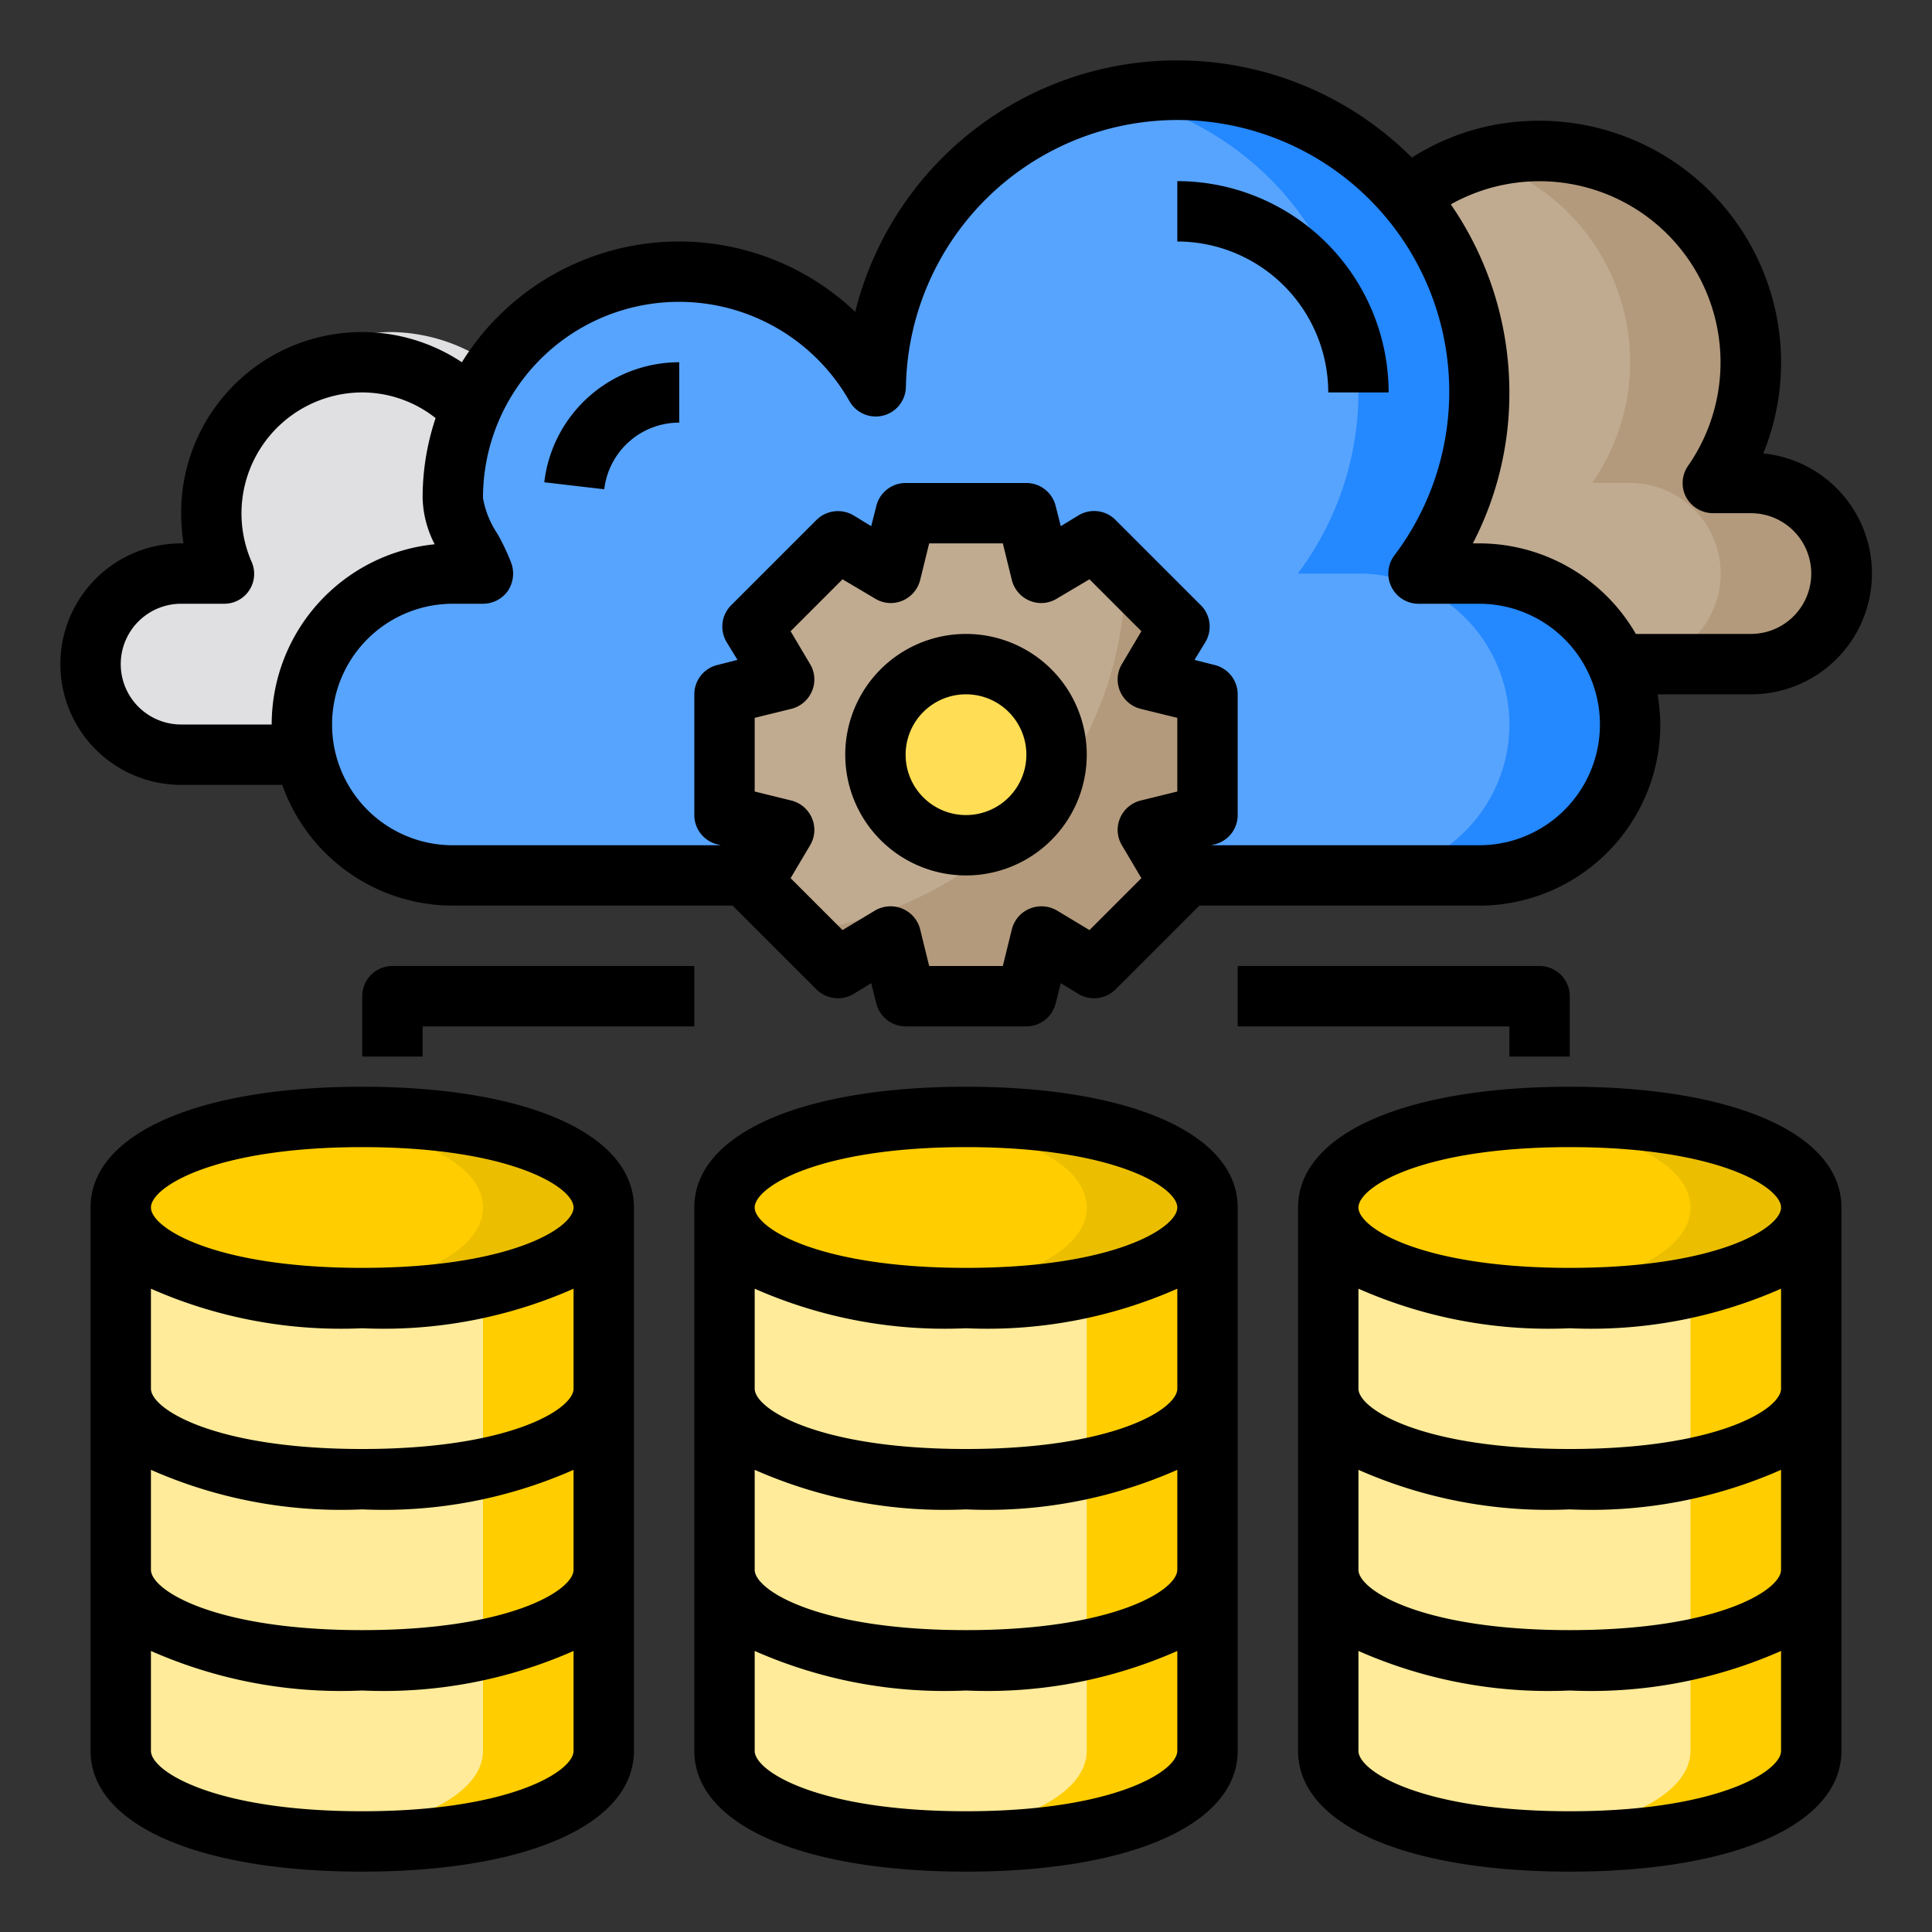<svg height="512" viewBox="0 0 64 64" width="512" xmlns="http://www.w3.org/2000/svg"><rect x="0" y="0" width="64" height="64" fill="#333333" stroke="none"/><g id="multi_server" data-name="multi server"><path d="m6 19a3 3 0 0 0 0 6h20a3 3 0 0 0 0-6v-1a5 5 0 0 0 -5-5 5.466 5.466 0 0 0 -3 1 5.854 5.854 0 0 0 -5-3 5.984 5.984 0 0 0 -5.65 8z" fill="#e0e0e2"/><path d="m58 16a3 3 0 0 1 0 6h-4.41a5.029 5.029 0 0 0 -4.59-3h-2.01a9.975 9.975 0 0 0 -.36-12.46 6.921 6.921 0 0 1 4.37-1.54 7 7 0 0 1 5.74 11z" fill="#c0ab91"/><path d="m61 19a3 3 0 0 1 -3 3h-4a3 3 0 0 0 0-6h-1.26a7 7 0 0 0 -3.73-10.71 6.89 6.89 0 0 1 1.99-.29 7 7 0 0 1 5.74 11h1.26a3 3 0 0 1 3 3z" fill="#b39a7c"/><path d="m60 52v6c0 1.66-3.03 3-8 3s-8-1.34-8-3v-6c0 1.66 3.03 3 8 3s8-1.34 8-3z" fill="#ffeb99"/><path d="m60 46v6c0 1.66-3.03 3-8 3s-8-1.34-8-3v-6c0 1.66 3.03 3 8 3s8-1.34 8-3z" fill="#ffeb99"/><path d="m60 40v6c0 1.66-3.03 3-8 3s-8-1.34-8-3v-6c0 1.66 3.03 3 8 3s8-1.34 8-3z" fill="#ffeb99"/><g fill="#ffcd00"><ellipse cx="52" cy="40" rx="8" ry="3"/><path d="m60 52v6c0 1.66-3.03 3-8 3-.71 0-1.38-.03-2-.08 3.77-.31 6-1.5 6-2.92v-3.35c2.55-.51 4-1.5 4-2.65z"/><path d="m60 46v6c0 1.15-1.45 2.14-4 2.65v-6c2.55-.51 4-1.5 4-2.65z"/><path d="m60 40v6c0 1.15-1.45 2.14-4 2.65v-6c2.55-.51 4-1.5 4-2.65z"/></g><path d="m60 40c0 1.66-3.03 3-8 3-.71 0-1.38-.03-2-.08 3.77-.31 6-1.5 6-2.92s-2.23-2.61-6-2.92c.62-.05 1.29-.08 2-.08 4.97 0 8 1.34 8 3z" fill="#ebbf00"/><path d="m54 24a5 5 0 0 1 -5 5h-34a5 5 0 0 1 0-10h1c-.28-.78-1-1.62-1-2.5a7.495 7.495 0 0 1 14.01-3.71 10 10 0 1 1 17.98 6.21h2.01a5 5 0 0 1 5 5z" fill="#57a4ff"/><path d="m54 24a5 5 0 0 1 -5 5h-4a5 5 0 0 0 0-10h-2.01a9.992 9.992 0 0 0 -5.98-15.8 9.991 9.991 0 0 1 9.98 15.8h2.01a5 5 0 0 1 5 5z" fill="#2488ff"/><path d="m40 52v6c0 1.66-3.03 3-8 3s-8-1.34-8-3v-6c0 1.66 3.03 3 8 3s8-1.34 8-3z" fill="#ffeb99"/><path d="m40 46v6c0 1.66-3.03 3-8 3s-8-1.34-8-3v-6c0 1.66 3.03 3 8 3s8-1.34 8-3z" fill="#ffeb99"/><path d="m40 40v6c0 1.66-3.03 3-8 3s-8-1.34-8-3v-6c0 1.66 3.03 3 8 3s8-1.34 8-3z" fill="#ffeb99"/><path d="m35 25a3 3 0 1 0 -3 3 3 3 0 0 0 3-3z" fill="#c0ab91"/><path d="m40 27-1.98.49.91 1.51.14.24-2.83 2.83-1.75-1.05-.49 1.98h-4l-.49-1.98-1.75 1.05-2.83-2.83.14-.24.91-1.51-1.98-.49v-4l1.98-.49-1.05-1.75 2.83-2.83 1.75 1.05.49-1.98h4l.49 1.98 1.75-1.05 2.83 2.83-1.05 1.75 1.98.49z" fill="#c0ab91"/><path d="m40 27-1.98.49 1.05 1.75-2.83 2.83-1.75-1.05-.49 1.98h-4l-.49-1.98-1.75 1.05-1.21-1.21a12.484 12.484 0 0 0 8.45-4.86 12.048 12.048 0 0 0 2.28-7.03l1.79 1.79-1.05 1.75 1.98.49z" fill="#b39a7c"/><ellipse cx="32" cy="40" fill="#ffcd00" rx="8" ry="3"/><path d="m40 52v6c0 1.66-3.03 3-8 3-.71 0-1.38-.03-2-.08 3.77-.31 6-1.5 6-2.92v-3.35c2.55-.51 4-1.5 4-2.65z" fill="#ffcd00"/><path d="m40 46v6c0 1.15-1.45 2.14-4 2.65v-6c2.55-.51 4-1.5 4-2.65z" fill="#ffcd00"/><path d="m40 40v6c0 1.15-1.45 2.14-4 2.65v-6c2.55-.51 4-1.5 4-2.65z" fill="#ffcd00"/><path d="m40 40c0 1.66-3.03 3-8 3-.71 0-1.38-.03-2-.08 3.77-.31 6-1.5 6-2.92s-2.23-2.61-6-2.92c.62-.05 1.29-.08 2-.08 4.97 0 8 1.34 8 3z" fill="#ebbf00"/><circle cx="32" cy="25" fill="#ffde55" r="3"/><path d="m20 52v6c0 1.66-3.03 3-8 3s-8-1.34-8-3v-6c0 1.66 3.03 3 8 3s8-1.34 8-3z" fill="#ffeb99"/><path d="m20 46v6c0 1.66-3.03 3-8 3s-8-1.34-8-3v-6c0 1.66 3.03 3 8 3s8-1.34 8-3z" fill="#ffeb99"/><path d="m20 40v6c0 1.66-3.03 3-8 3s-8-1.34-8-3v-6c0 1.66 3.03 3 8 3s8-1.34 8-3z" fill="#ffeb99"/><ellipse cx="12" cy="40" fill="#ffcd00" rx="8" ry="3"/><path d="m20 52v6c0 1.66-3.03 3-8 3-.71 0-1.38-.03-2-.08 3.77-.31 6-1.5 6-2.92v-3.35c2.55-.51 4-1.5 4-2.65z" fill="#ffcd00"/><path d="m20 46v6c0 1.15-1.45 2.14-4 2.65v-6c2.55-.51 4-1.5 4-2.65z" fill="#ffcd00"/><path d="m20 40v6c0 1.15-1.45 2.14-4 2.65v-6c2.55-.51 4-1.5 4-2.65z" fill="#ffcd00"/><path d="m20 40c0 1.66-3.03 3-8 3-.71 0-1.38-.03-2-.08 3.77-.31 6-1.5 6-2.92s-2.23-2.61-6-2.92c.62-.05 1.29-.08 2-.08 4.97 0 8 1.34 8 3z" fill="#ebbf00"/><path d="m32 21a4 4 0 1 0 4 4 4 4 0 0 0 -4-4zm0 6a2 2 0 1 1 2-2 2 2 0 0 1 -2 2z"/><path d="m22.5 14v-2a4.5 4.5 0 0 0 -4.47 3.976l1.987.232a2.5 2.5 0 0 1 2.483-2.208z"/><path d="m44 13h2a7.008 7.008 0 0 0 -7-7v2a5.006 5.006 0 0 1 5 5z"/><path d="m58.41 15.02a7.927 7.927 0 0 0 .59-3.02 8.011 8.011 0 0 0 -8-8 7.817 7.817 0 0 0 -4.23 1.22 10.994 10.994 0 0 0 -18.44 5.11 8.471 8.471 0 0 0 -13.03 1.67 5.987 5.987 0 0 0 -9.3 5 6.634 6.634 0 0 0 .08 1h-.08a4 4 0 0 0 0 8h3.35a6 6 0 0 0 5.65 4h9.27l2.78 2.78a1.014 1.014 0 0 0 1.22.15l.59-.36.17.67a1 1 0 0 0 .97.76h4a1 1 0 0 0 .97-.76l.17-.67.59.36a1.014 1.014 0 0 0 1.22-.15l2.78-2.78h9.27a6 6 0 0 0 6-6 6.638 6.638 0 0 0 -.09-1h3.09a4 4 0 0 0 .41-7.98zm-49.41 8.98h-3a2 2 0 0 1 0-4h1.42a.989.989 0 0 0 .91-1.4 4.007 4.007 0 0 1 3.67-5.6 3.924 3.924 0 0 1 2.43.85 8.269 8.269 0 0 0 -.43 2.65 3.507 3.507 0 0 0 .4 1.53 6 6 0 0 0 -5.4 5.97zm30 2.22-1.22.3a1.007 1.007 0 0 0 -.68.59.989.989 0 0 0 .07.9l.64 1.08-1.72 1.72-1.08-.65a1.019 1.019 0 0 0 -.9-.06 1.007 1.007 0 0 0 -.59.68l-.3 1.22h-2.44l-.3-1.22a1.007 1.007 0 0 0 -.59-.68 1.019 1.019 0 0 0 -.9.06l-1.08.65-1.72-1.72.64-1.08a.989.989 0 0 0 .07-.9 1.007 1.007 0 0 0 -.68-.59l-1.22-.3v-2.44l1.22-.3a1.007 1.007 0 0 0 .68-.59.989.989 0 0 0 -.07-.9l-.64-1.08 1.72-1.72 1.08.64a.989.989 0 0 0 .9.07 1.007 1.007 0 0 0 .59-.68l.3-1.22h2.44l.3 1.22a1.007 1.007 0 0 0 .59.68.989.989 0 0 0 .9-.07l1.08-.64 1.72 1.72-.64 1.08a.989.989 0 0 0 -.07.9 1.007 1.007 0 0 0 .68.59l1.22.3zm10 1.78h-8.88l.12-.03a1 1 0 0 0 .76-.97v-4a1 1 0 0 0 -.76-.97l-.67-.17.36-.59a1 1 0 0 0 -.15-1.22l-2.83-2.83a1 1 0 0 0 -1.22-.15l-.59.36-.17-.67a1 1 0 0 0 -.97-.76h-4a1 1 0 0 0 -.97.76l-.17.67-.59-.36a1.014 1.014 0 0 0 -1.22.15l-2.83 2.83a1 1 0 0 0 -.15 1.22l.36.59-.67.17a1 1 0 0 0 -.76.97v4a1 1 0 0 0 .76.97l.12.03h-8.88a4 4 0 0 1 0-8h1a1.014 1.014 0 0 0 .82-.42 1.035 1.035 0 0 0 .12-.92 6.909 6.909 0 0 0 -.47-.99 3.068 3.068 0 0 1 -.47-1.17 6.492 6.492 0 0 1 12.14-3.21 1 1 0 0 0 1.87-.48 9 9 0 1 1 16.18 5.59 1 1 0 0 0 .8 1.6h2.01a4 4 0 0 1 0 8zm9-7h-3.81a6 6 0 0 0 -5.19-3h-.21a10.792 10.792 0 0 0 1.21-5 10.977 10.977 0 0 0 -1.94-6.23 6 6 0 0 1 7.86 8.66 1 1 0 0 0 -.07 1.03 1.02 1.02 0 0 0 .89.54h1.26a2 2 0 0 1 0 4z"/><path d="m32 36c-5.47 0-9 1.57-9 4v18c0 2.43 3.53 4 9 4s9-1.57 9-4v-18c0-2.43-3.53-4-9-4zm7 22c0 .68-2.11 2-7 2s-7-1.32-7-2v-3.31a15.576 15.576 0 0 0 7 1.31 15.576 15.576 0 0 0 7-1.31zm0-6c0 .68-2.11 2-7 2s-7-1.32-7-2v-3.31a15.576 15.576 0 0 0 7 1.31 15.576 15.576 0 0 0 7-1.31zm0-6c0 .68-2.11 2-7 2s-7-1.32-7-2v-3.31a15.576 15.576 0 0 0 7 1.31 15.576 15.576 0 0 0 7-1.31zm-7-4c-4.89 0-7-1.32-7-2s2.11-2 7-2 7 1.32 7 2-2.11 2-7 2z"/><path d="m52 36c-5.47 0-9 1.57-9 4v18c0 2.43 3.53 4 9 4s9-1.57 9-4v-18c0-2.43-3.53-4-9-4zm7 22c0 .68-2.11 2-7 2s-7-1.32-7-2v-3.31a15.576 15.576 0 0 0 7 1.31 15.576 15.576 0 0 0 7-1.31zm0-6c0 .68-2.11 2-7 2s-7-1.32-7-2v-3.31a15.576 15.576 0 0 0 7 1.31 15.576 15.576 0 0 0 7-1.31zm0-6c0 .68-2.11 2-7 2s-7-1.32-7-2v-3.31a15.576 15.576 0 0 0 7 1.31 15.576 15.576 0 0 0 7-1.31zm-7-4c-4.89 0-7-1.32-7-2s2.11-2 7-2 7 1.32 7 2-2.11 2-7 2z"/><path d="m12 36c-5.47 0-9 1.57-9 4v18c0 2.43 3.53 4 9 4s9-1.57 9-4v-18c0-2.43-3.53-4-9-4zm7 22c0 .68-2.11 2-7 2s-7-1.32-7-2v-3.31a15.576 15.576 0 0 0 7 1.31 15.576 15.576 0 0 0 7-1.31zm0-6c0 .68-2.11 2-7 2s-7-1.32-7-2v-3.31a15.576 15.576 0 0 0 7 1.31 15.576 15.576 0 0 0 7-1.31zm0-6c0 .68-2.11 2-7 2s-7-1.32-7-2v-3.31a15.576 15.576 0 0 0 7 1.31 15.576 15.576 0 0 0 7-1.31zm-7-4c-4.89 0-7-1.32-7-2s2.11-2 7-2 7 1.32 7 2-2.11 2-7 2z"/><path d="m12 33v2h2v-1h9v-2h-10a1 1 0 0 0 -1 1z"/><path d="m50 35h2v-2a1 1 0 0 0 -1-1h-10v2h9z"/></g></svg>